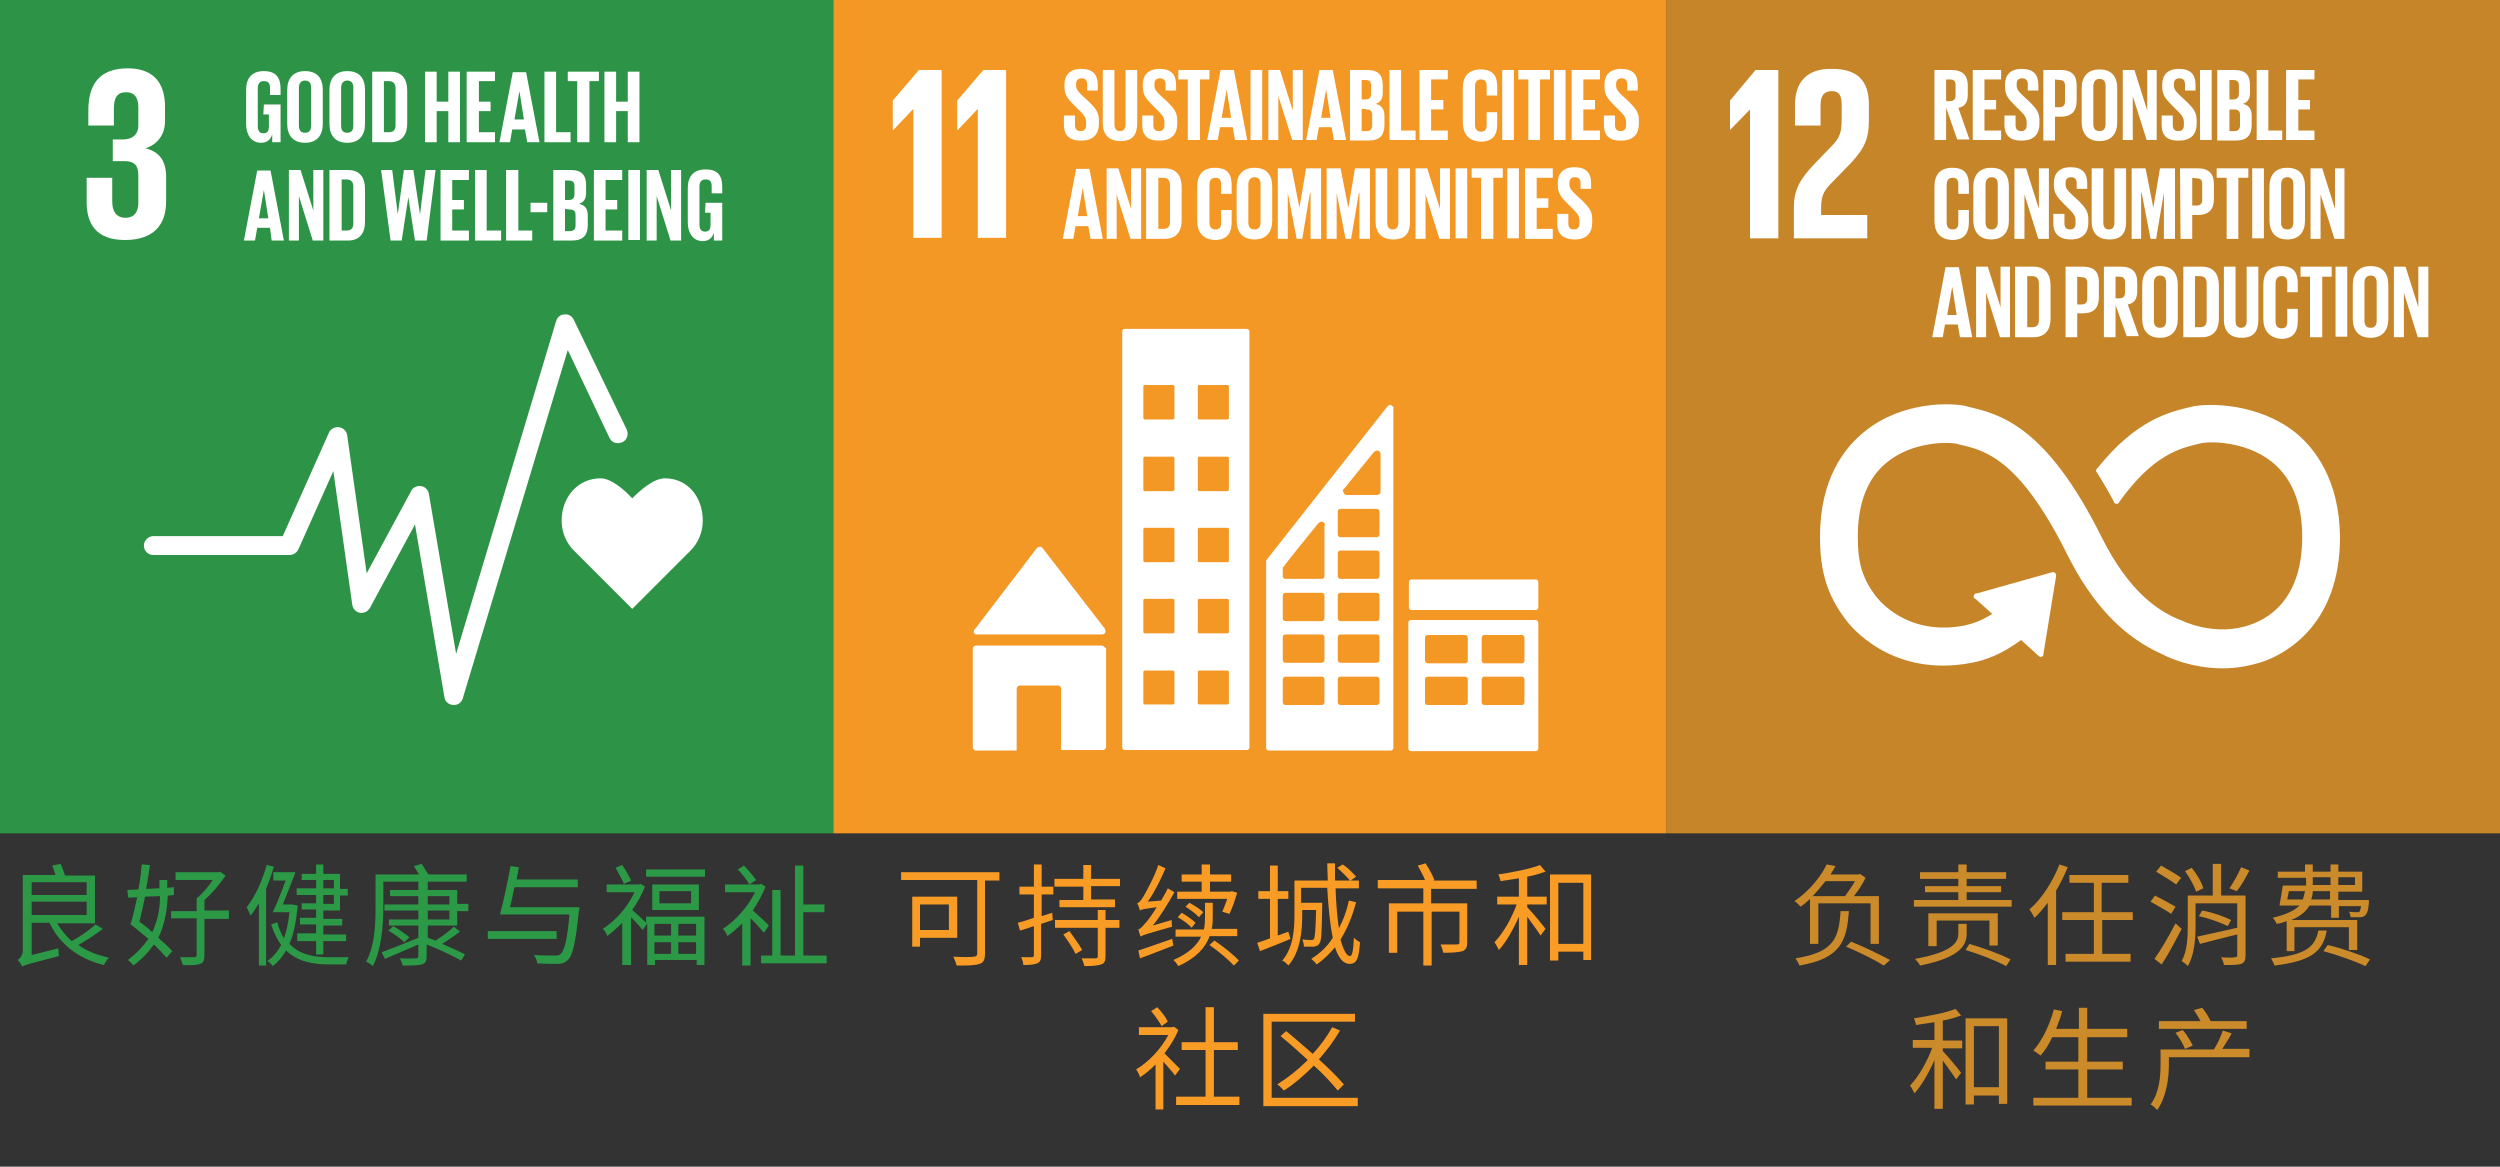 <?xml version="1.0" encoding="utf-8"?>
<!-- Generator: Adobe Illustrator 25.2.3, SVG Export Plug-In . SVG Version: 6.00 Build 0)  -->
<svg version="1.1" id="Layer_1" xmlns="http://www.w3.org/2000/svg" xmlns:xlink="http://www.w3.org/1999/xlink" x="0px" y="0px"
	 viewBox="0 0 450 210" style="enable-background:new 0 0 450 210;" xml:space="preserve">
<rect x="0" y="0" width="450" height="210" fill="#333333" stroke="none"/>
<style type="text/css">
	.st0{fill:#2D9447;}
	.st1{fill:#FFFFFF;}
	.st2{fill:#F39725;}
	.st3{fill:#C7852A;}
	.st4{fill:#F89C25;}
	.st5{fill:#CC8B2A;}
	.st6{fill:#2C9947;}
</style>
<g>
	<rect y="0" class="st0" width="150" height="150"/>
	<path class="st1" d="M126.5,93.7c0-4.2-2.7-7.6-6.8-7.6c-2.1,0-4.5,2.2-5.9,3.6c-1.3-1.4-3.7-3.6-5.7-3.6c-4.1,0-7,3.4-7,7.6
		c0,2.1,0.8,4,2.2,5.4l10.5,10.5l10.5-10.5l0,0C125.6,97.8,126.5,95.9,126.5,93.7"/>
	<path class="st1" d="M81.7,126.9L81.7,126.9c-0.9,0-1.6-0.6-1.7-1.4l-5.3-31.1l-8.1,15c-0.4,0.7-1.1,1-1.8,0.9
		c-0.7-0.1-1.3-0.7-1.4-1.5l-3.4-24l-6.3,14.1c-0.3,0.6-0.9,1-1.6,1H27.6c-1,0-1.7-0.8-1.7-1.7s0.8-1.7,1.7-1.7h23.3l8.3-18.6
		c0.3-0.7,1.1-1.1,1.8-1c0.8,0.1,1.4,0.7,1.5,1.5l3.5,24.8l8-14.8c0.3-0.7,1.1-1,1.8-0.9c0.7,0.1,1.3,0.7,1.4,1.4l4.9,28.8l18-59.9
		c0.2-0.7,0.8-1.2,1.5-1.2c0.7-0.1,1.4,0.3,1.7,1l9.5,19.7c0.4,0.9,0.1,1.9-0.8,2.3s-1.9,0.1-2.3-0.8L102.2,63l-18.9,62.7
		C83.1,126.4,82.5,126.9,81.7,126.9"/>
	<path class="st1" d="M22.5,43.2c5.1,0,7.4-2.7,7.4-6.9v-4.5c0-2.8-1.2-4.5-3.7-5.1c2.1-0.7,3.5-2.4,3.5-4.9v-2.6
		c0-4.3-2.1-6.9-6.7-6.9c-5.3,0-7.1,3.1-7.1,7.6v2.7h4.6v-3.1c0-1.9,0.6-2.9,2.2-2.9s2.2,1.1,2.2,2.7v3.3c0,1.6-1.1,2.5-2.7,2.5
		h-1.9V29h2.1c1.8,0,2.5,0.8,2.5,2.5v5c0,1.6-0.7,2.7-2.3,2.7c-1.7,0-2.4-1.2-2.4-2.9V32h-4.6v4C15.5,40.3,17.3,43.2,22.5,43.2"/>
	<path class="st1" d="M47.5,18.8h3v6.8H49v-1.4c-0.3,0.9-0.9,1.5-2,1.5c-1.8,0-2.7-1.5-2.7-3.4v-6.1c0-2,0.9-3.4,3.2-3.4
		s3,1.3,3,3.2v1.1h-1.9v-1.3c0-0.8-0.3-1.2-1.1-1.2s-1.1,0.5-1.1,1.3v6.8c0,0.8,0.3,1.3,1,1.3s1-0.4,1-1.2v-2.2h-1L47.5,18.8
		L47.5,18.8z"/>
	<path class="st1" d="M51.7,22.3v-6.1c0-2,1-3.4,3.2-3.4c2.3,0,3.2,1.4,3.2,3.4v6.1c0,2-1,3.4-3.2,3.4
		C52.7,25.7,51.7,24.3,51.7,22.3 M56,22.6v-6.8c0-0.8-0.3-1.3-1.1-1.3c-0.7,0-1.1,0.5-1.1,1.3v6.8c0,0.8,0.3,1.3,1.1,1.3
		S56,23.4,56,22.6"/>
	<path class="st1" d="M59.3,22.3v-6.1c0-2,1-3.4,3.2-3.4c2.3,0,3.2,1.4,3.2,3.4v6.1c0,2-1,3.4-3.2,3.4
		C60.3,25.7,59.3,24.3,59.3,22.3 M63.6,22.6v-6.8c0-0.8-0.3-1.3-1.1-1.3c-0.7,0-1.1,0.5-1.1,1.3v6.8c0,0.8,0.3,1.3,1.1,1.3
		S63.6,23.4,63.6,22.6"/>
	<path class="st1" d="M73.3,16.3v5.9c0,1.9-0.8,3.4-3.1,3.4H67V12.9h3.3C72.5,12.9,73.3,14.4,73.3,16.3 M70,23.8
		c0.9,0,1.2-0.5,1.2-1.3v-6.6c0-0.7-0.3-1.3-1.2-1.3h-0.9v9.2H70L70,23.8z"/>
	<polygon class="st1" points="80.7,20 78.6,20 78.6,25.6 76.5,25.6 76.5,12.9 78.6,12.9 78.6,18.3 80.7,18.3 80.7,12.9 82.8,12.9 
		82.8,25.6 80.7,25.6 	"/>
	<polygon class="st1" points="84,12.9 89.1,12.9 89.1,14.6 86.2,14.6 86.2,18.3 88.3,18.3 88.3,20 86.2,20 86.2,23.8 89.1,23.8 
		89.1,25.6 84,25.6 	"/>
	<path class="st1" d="M89.9,25.6L92.3,13h2.4l2.4,12.6h-2.2l-0.4-2.3h-2.3l-0.4,2.3H89.9L89.9,25.6z M92.6,21.5h1.7l-0.8-5.1l0,0
		L92.6,21.5z"/>
	<polygon class="st1" points="98,12.9 100.1,12.9 100.1,23.8 102.7,23.8 102.7,25.6 98,25.6 	"/>
	<polygon class="st1" points="102.2,12.9 107.8,12.9 107.8,14.6 106.1,14.6 106.1,25.6 103.9,25.6 103.9,14.6 102.2,14.6 	"/>
	<polygon class="st1" points="113,20 110.9,20 110.9,25.6 108.8,25.6 108.8,12.9 110.9,12.9 110.9,18.3 113,18.3 113,12.9 
		115.1,12.9 115.1,25.6 113,25.6 	"/>
	<path class="st1" d="M43.9,43.3l2.4-12.6h2.4l2.4,12.6h-2.2L48.6,41h-2.3l-0.4,2.3H43.9L43.9,43.3z M46.6,39.3h1.7l-0.8-5.1l0,0
		L46.6,39.3z"/>
	<polygon class="st1" points="53.8,35.3 53.8,43.3 52,43.3 52,30.6 54.1,30.6 56.4,37.9 56.4,30.6 58.2,30.6 58.2,43.3 56.3,43.3 	
		"/>
	<path class="st1" d="M65.7,34v5.9c0,1.9-0.8,3.4-3.1,3.4h-3.3V30.6h3.3C64.9,30.6,65.7,32.1,65.7,34 M62.4,41.5
		c0.9,0,1.2-0.5,1.2-1.3v-6.6c0-0.7-0.3-1.3-1.2-1.3h-0.9v9.2L62.4,41.5L62.4,41.5z"/>
	<polygon class="st1" points="73.5,35.5 72.3,43.3 70.3,43.3 68.6,30.6 70.6,30.6 71.6,38.6 71.6,38.6 72.7,30.6 74.4,30.6 
		75.6,38.6 75.6,38.6 76.6,30.6 78.4,30.6 76.8,43.3 74.7,43.3 	"/>
	<polygon class="st1" points="79.3,30.6 84.4,30.6 84.4,32.4 81.4,32.4 81.4,36 83.5,36 83.5,37.7 81.4,37.7 81.4,41.5 84.4,41.5 
		84.4,43.3 79.3,43.3 	"/>
	<polygon class="st1" points="85.5,30.6 87.6,30.6 87.6,41.5 90.2,41.5 90.2,43.3 85.5,43.3 	"/>
	<polygon class="st1" points="91.1,30.6 93.3,30.6 93.3,41.5 95.8,41.5 95.8,43.3 91.1,43.3 	"/>
	<rect x="95.5" y="36.5" class="st1" width="3" height="1.7"/>
	<path class="st1" d="M99.6,30.6h3.1c2.1,0,2.8,1,2.8,2.8v1.3c0,1.1-0.4,1.7-1.3,2c1.1,0.2,1.6,0.9,1.6,2.1v1.7
		c0,1.8-0.8,2.8-2.9,2.8h-3.3C99.6,43.3,99.6,30.6,99.6,30.6z M101.7,36h0.7c0.7,0,1-0.4,1-1v-1.5c0-0.7-0.3-1-1-1h-0.7V36z
		 M101.7,37.6v4h0.9c0.7,0,1-0.4,1-1v-1.9c0-0.7-0.3-1-1.1-1L101.7,37.6L101.7,37.6z"/>
	<polygon class="st1" points="106.9,30.6 112,30.6 112,32.4 109,32.4 109,36 111.1,36 111.1,37.7 109,37.7 109,41.5 112,41.5 
		112,43.3 106.9,43.3 	"/>
	<rect x="113.1" y="30.6" class="st1" width="2.1" height="12.6"/>
	<polygon class="st1" points="118.2,35.3 118.2,43.3 116.4,43.3 116.4,30.6 118.5,30.6 120.8,37.9 120.8,30.6 122.6,30.6 
		122.6,43.3 120.7,43.3 	"/>
	<path class="st1" d="M127,36.5h3v6.8h-1.5v-1.4c-0.3,0.9-0.9,1.5-2,1.5c-1.8,0-2.7-1.5-2.7-3.4v-6.1c0-2,0.9-3.4,3.2-3.4
		c2.4,0,3,1.3,3,3.2v1.1h-1.9v-1.3c0-0.8-0.3-1.2-1.1-1.2c-0.8,0-1.1,0.5-1.1,1.3v6.8c0,0.8,0.3,1.3,1,1.3s1-0.4,1-1.2v-2.2h-1
		L127,36.5L127,36.5z"/>
</g>
<g>
	<rect x="150" y="0" class="st2" width="150" height="150"/>
	<path class="st1" d="M175.8,114.2h22.6c0.3,0,0.6-0.2,0.6-0.6c0-0.1-0.1-0.3-0.1-0.4l0,0l-11.2-14.5l-0.1-0.1
		c-0.1-0.1-0.2-0.2-0.4-0.2c-0.1,0-0.3,0.1-0.4,0.1l-0.1,0.1l-0.1,0.1l-11,14.4l-0.2,0.2c-0.1,0.1-0.1,0.2-0.1,0.3
		C175.2,114,175.5,114.2,175.8,114.2"/>
	<path class="st1" d="M198.3,116.2h-22.6c-0.3,0-0.6,0.2-0.6,0.6v17.7c0,0.3,0.2,0.6,0.6,0.6h7.3V124c0-0.3,0.2-0.6,0.6-0.6h6.8
		c0.3,0,0.6,0.2,0.6,0.6v11h7.5c0.3,0,0.6-0.2,0.6-0.6v-17.7C198.8,116.5,198.6,116.2,198.3,116.2"/>
	<path class="st1" d="M276.4,111.6H254c-0.3,0-0.5,0.2-0.5,0.5v22.6c0,0.3,0.2,0.5,0.5,0.5h22.4c0.3,0,0.5-0.2,0.5-0.5v-22.6
		C276.9,111.9,276.7,111.6,276.4,111.6 M264.2,126.4c0,0.3-0.2,0.5-0.5,0.5H257c-0.3,0-0.5-0.2-0.5-0.5v-4.1c0-0.3,0.2-0.5,0.5-0.5
		h6.7c0.3,0,0.5,0.2,0.5,0.5V126.4z M264.2,118.9c0,0.3-0.2,0.5-0.5,0.5H257c-0.3,0-0.5-0.2-0.5-0.5v-4.1c0-0.3,0.2-0.5,0.5-0.5h6.7
		c0.3,0,0.5,0.2,0.5,0.5V118.9z M274.4,126.4c0,0.3-0.2,0.5-0.5,0.5h-6.7c-0.3,0-0.5-0.2-0.5-0.5v-4.1c0-0.3,0.2-0.5,0.5-0.5h6.7
		c0.3,0,0.5,0.2,0.5,0.5V126.4z M274.4,118.9c0,0.3-0.2,0.5-0.5,0.5h-6.7c-0.3,0-0.5-0.2-0.5-0.5v-4.1c0-0.3,0.2-0.5,0.5-0.5h6.7
		c0.3,0,0.5,0.2,0.5,0.5V118.9z"/>
	<path class="st1" d="M224.4,59.2h-21.9c-0.3,0-0.5,0.2-0.5,0.5v74.8c0,0.3,0.2,0.5,0.5,0.5h21.9c0.3,0,0.5-0.2,0.5-0.5V59.7
		C224.9,59.4,224.7,59.2,224.4,59.2 M211.4,126.5c0,0.2-0.1,0.3-0.3,0.3h-5c-0.2,0-0.3-0.1-0.3-0.3V121c0-0.2,0.1-0.3,0.3-0.3h5
		c0.2,0,0.3,0.1,0.3,0.3V126.5z M211.4,113.7c0,0.2-0.1,0.3-0.3,0.3h-5c-0.2,0-0.3-0.1-0.3-0.3v-5.6c0-0.2,0.1-0.3,0.3-0.3h5
		c0.2,0,0.3,0.1,0.3,0.3V113.7z M211.4,100.9c0,0.2-0.1,0.3-0.3,0.3h-5c-0.2,0-0.3-0.1-0.3-0.3v-5.6c0-0.2,0.1-0.3,0.3-0.3h5
		c0.2,0,0.3,0.1,0.3,0.3V100.9z M211.4,88.1c0,0.2-0.1,0.3-0.3,0.3h-5c-0.2,0-0.3-0.1-0.3-0.3v-5.6c0-0.2,0.1-0.3,0.3-0.3h5
		c0.2,0,0.3,0.1,0.3,0.3V88.1z M211.4,75.2c0,0.2-0.1,0.3-0.3,0.3h-5c-0.2,0-0.3-0.1-0.3-0.3v-5.6c0-0.2,0.1-0.3,0.3-0.3h5
		c0.2,0,0.3,0.1,0.3,0.3V75.2z M221.2,126.5c0,0.2-0.1,0.3-0.3,0.3h-5c-0.2,0-0.3-0.1-0.3-0.3V121c0-0.2,0.1-0.3,0.3-0.3h5
		c0.2,0,0.3,0.1,0.3,0.3V126.5z M221.2,113.7c0,0.2-0.1,0.3-0.3,0.3h-5c-0.2,0-0.3-0.1-0.3-0.3v-5.6c0-0.2,0.1-0.3,0.3-0.3h5
		c0.2,0,0.3,0.1,0.3,0.3V113.7z M221.2,100.9c0,0.2-0.1,0.3-0.3,0.3h-5c-0.2,0-0.3-0.1-0.3-0.3v-5.6c0-0.2,0.1-0.3,0.3-0.3h5
		c0.2,0,0.3,0.1,0.3,0.3V100.9z M221.2,88.1c0,0.2-0.1,0.3-0.3,0.3h-5c-0.2,0-0.3-0.1-0.3-0.3v-5.6c0-0.2,0.1-0.3,0.3-0.3h5
		c0.2,0,0.3,0.1,0.3,0.3V88.1z M221.2,75.2c0,0.2-0.1,0.3-0.3,0.3h-5c-0.2,0-0.3-0.1-0.3-0.3v-5.6c0-0.2,0.1-0.3,0.3-0.3h5
		c0.2,0,0.3,0.1,0.3,0.3V75.2z"/>
	<path class="st1" d="M276.9,109.3c0,0.3-0.2,0.5-0.4,0.5H254c-0.2,0-0.4-0.2-0.4-0.5v-4.5c0-0.2,0.2-0.5,0.4-0.5h22.5
		c0.2,0,0.4,0.2,0.4,0.5V109.3z"/>
	<path class="st1" d="M250.8,73.3c-0.1-0.2-0.3-0.4-0.6-0.4c-0.1,0-0.2,0-0.3,0.1l0,0l-0.2,0.2l-21.5,27.3l-0.1,0.1
		c-0.1,0.1-0.2,0.3-0.2,0.4v33.6c0,0.3,0.2,0.5,0.5,0.5h21.9c0.3,0,0.5-0.2,0.5-0.5V73.5C250.9,73.4,250.9,73.4,250.8,73.3
		 M241.8,88.1l0.2-0.2c1.5-1.9,4-4.9,5.2-6.4l0.2-0.2c0.1-0.1,0.3-0.2,0.5-0.2c0.3,0,0.5,0.2,0.6,0.5v6.9c0,0.3-0.3,0.6-0.6,0.6
		h-5.5c-0.3,0-0.6-0.3-0.6-0.6C241.7,88.4,241.7,88.2,241.8,88.1 M238.4,126.4c0,0.3-0.2,0.5-0.5,0.5h-6.5c-0.3,0-0.5-0.2-0.5-0.5
		v-4.1c0-0.3,0.2-0.5,0.5-0.5h6.5c0.3,0,0.5,0.2,0.5,0.5V126.4z M238.4,118.8c0,0.3-0.2,0.5-0.5,0.5h-6.5c-0.3,0-0.5-0.2-0.5-0.5
		v-4.1c0-0.3,0.2-0.5,0.5-0.5h6.5c0.3,0,0.5,0.2,0.5,0.5V118.8z M238.4,111.3c0,0.3-0.2,0.5-0.5,0.5h-6.5c-0.3,0-0.5-0.2-0.5-0.5
		v-4.1c0-0.3,0.2-0.5,0.5-0.5h6.5c0.3,0,0.5,0.2,0.5,0.5V111.3z M238.4,94.7v9c0,0.3-0.2,0.5-0.5,0.5h-6.5c-0.3,0-0.5-0.2-0.5-0.5
		v-1.1c0-0.1,0-0.1,0-0.2c0,0,0,0,0-0.1c0,0,0,0,0-0.1c0,0,0-0.1,0.1-0.1c0.8-1.2,4.6-5.8,6.2-7.8l0.2-0.2c0.1-0.1,0.3-0.2,0.5-0.2
		c0.3,0,0.5,0.2,0.6,0.5L238.4,94.7L238.4,94.7z M248.3,126.4c0,0.3-0.2,0.5-0.5,0.5h-6.5c-0.3,0-0.5-0.2-0.5-0.5v-4.1
		c0-0.3,0.2-0.5,0.5-0.5h6.5c0.3,0,0.5,0.2,0.5,0.5V126.4z M248.3,118.8c0,0.3-0.2,0.5-0.5,0.5h-6.5c-0.3,0-0.5-0.2-0.5-0.5v-4.1
		c0-0.3,0.2-0.5,0.5-0.5h6.5c0.3,0,0.5,0.2,0.5,0.5V118.8z M248.3,111.3c0,0.3-0.2,0.5-0.5,0.5h-6.5c-0.3,0-0.5-0.2-0.5-0.5v-4.1
		c0-0.3,0.2-0.5,0.5-0.5h6.5c0.3,0,0.5,0.2,0.5,0.5V111.3z M248.3,103.7c0,0.3-0.2,0.5-0.5,0.5h-6.5c-0.3,0-0.5-0.2-0.5-0.5v-4.1
		c0-0.3,0.2-0.5,0.5-0.5h6.5c0.3,0,0.5,0.2,0.5,0.5V103.7z M248.3,96.2c0,0.3-0.2,0.5-0.5,0.5h-6.5c-0.3,0-0.5-0.2-0.5-0.5v-4.1
		c0-0.3,0.2-0.5,0.5-0.5h6.5c0.3,0,0.5,0.2,0.5,0.5V96.2z"/>
	<polygon class="st1" points="160.7,18.1 160.7,23.4 160.8,23.4 164.3,19.7 164.4,19.7 164.4,42.8 169.5,42.8 169.5,12.6 
		165.4,12.6 	"/>
	<polygon class="st1" points="172.3,18.1 172.3,23.4 172.4,23.4 175.9,19.7 176,19.7 176,42.8 181.1,42.8 181.1,12.6 177,12.6 	"/>
	<path class="st1" d="M191.5,22.5v-1.7h2v1.7c0,0.7,0.3,1.1,1,1.1s1-0.4,1-1.1V22c0-0.7-0.3-1.2-0.9-1.8l-1.2-1.2
		c-1.2-1.2-1.8-1.9-1.8-3.4v-0.4c0-1.6,0.9-2.8,3-2.8s3,1,3,2.9v1h-1.9v-1.1c0-0.7-0.3-1.1-1-1.1c-0.6,0-1,0.3-1,1v0.3
		c0,0.7,0.4,1.1,1,1.7l1.4,1.3c1.2,1.2,1.7,1.9,1.7,3.3v0.6c0,1.7-0.9,3-3.1,3C192.4,25.4,191.5,24.2,191.5,22.5"/>
	<path class="st1" d="M204.7,12.6v9.6c0,2-0.8,3.2-3,3.2s-3.2-1.3-3.2-3.2v-9.6h2.1v9.8c0,0.7,0.3,1.2,1,1.2s1-0.5,1-1.2v-9.8
		L204.7,12.6L204.7,12.6z"/>
	<path class="st1" d="M205.6,22.5v-1.7h2v1.7c0,0.7,0.3,1.1,1,1.1s1-0.4,1-1.1V22c0-0.7-0.3-1.2-0.9-1.8l-1.2-1.2
		c-1.2-1.2-1.8-1.9-1.8-3.4v-0.4c0-1.6,0.9-2.8,3-2.8s3,1,3,2.9v1h-1.9v-1.1c0-0.7-0.3-1.1-1-1.1c-0.6,0-1,0.3-1,1v0.3
		c0,0.7,0.4,1.1,1,1.7l1.4,1.3c1.2,1.2,1.7,1.9,1.7,3.3v0.6c0,1.7-0.9,3-3.1,3C206.4,25.4,205.6,24.2,205.6,22.5"/>
	<polygon class="st1" points="212.1,12.6 217.7,12.6 217.7,14.3 216,14.3 216,25.2 213.8,25.2 213.8,14.3 212.1,14.3 	"/>
	<path class="st1" d="M217.3,25.2l2.4-12.6h2.4l2.4,12.6h-2.2l-0.4-2.3h-2.3l-0.4,2.3H217.3z M219.9,21.2h1.7l-0.8-5.1l0,0
		L219.9,21.2z"/>
	<rect x="225.1" y="12.6" class="st1" width="2.1" height="12.6"/>
	<polygon class="st1" points="230.1,17.3 230.1,25.2 228.3,25.2 228.3,12.6 230.4,12.6 232.7,19.9 232.7,12.6 234.5,12.6 
		234.5,25.2 232.6,25.2 	"/>
	<path class="st1" d="M235.1,25.2l2.4-12.6h2.4l2.4,12.6h-2.2l-0.4-2.3h-2.3l-0.4,2.3H235.1z M237.8,21.2h1.7l-0.8-5.1l0,0
		L237.8,21.2z"/>
	<path class="st1" d="M243,12.6h3.1c2.1,0,2.8,1,2.8,2.8v1.3c0,1.1-0.4,1.7-1.3,2c1.1,0.2,1.6,1,1.6,2.1v1.7c0,1.8-0.8,2.8-2.9,2.8
		H243V12.6z M245.1,17.9h0.7c0.7,0,1-0.4,1-1v-1.5c0-0.7-0.3-1-1-1h-0.7V17.9L245.1,17.9z M245.1,19.6v4h0.9c0.7,0,1-0.4,1-1v-1.9
		c0-0.7-0.3-1-1.1-1C246,19.6,245.1,19.6,245.1,19.6z"/>
	<polygon class="st1" points="250.1,12.6 252.2,12.6 252.2,23.5 254.8,23.5 254.8,25.2 250.1,25.2 	"/>
	<polygon class="st1" points="255.5,12.6 260.6,12.6 260.6,14.3 257.6,14.3 257.6,18 259.8,18 259.8,19.7 257.6,19.7 257.6,23.5 
		260.6,23.5 260.6,25.2 255.5,25.2 	"/>
	<path class="st1" d="M263.3,22v-6.1c0-2,0.9-3.4,3.2-3.4c2.4,0,3,1.3,3,3.2v1.5h-1.9v-1.7c0-0.8-0.3-1.2-1-1.2
		c-0.8,0-1.1,0.5-1.1,1.3v6.8c0,0.8,0.3,1.3,1.1,1.3c0.8,0,1-0.5,1-1.2v-2.3h1.9v2.2c0,1.8-0.7,3.1-3,3.1
		C264.2,25.4,263.3,23.9,263.3,22"/>
	<rect x="270.4" y="12.6" class="st1" width="2.1" height="12.6"/>
	<polygon class="st1" points="273.3,12.6 279,12.6 279,14.3 277.2,14.3 277.2,25.2 275.1,25.2 275.1,14.3 273.3,14.3 	"/>
	<rect x="279.7" y="12.6" class="st1" width="2.1" height="12.6"/>
	<polygon class="st1" points="282.9,12.6 288,12.6 288,14.3 285,14.3 285,18 287.1,18 287.1,19.7 285,19.7 285,23.5 288,23.5 
		288,25.2 282.9,25.2 	"/>
	<path class="st1" d="M288.7,22.5v-1.7h2v1.7c0,0.7,0.3,1.1,1,1.1s1-0.4,1-1.1V22c0-0.7-0.3-1.2-0.9-1.8l-1.2-1.2
		c-1.2-1.2-1.8-1.9-1.8-3.4v-0.4c0-1.6,0.9-2.8,3-2.8s3,1,3,2.9v1h-1.9v-1.1c0-0.7-0.3-1.1-1-1.1c-0.6,0-1,0.3-1,1v0.3
		c0,0.7,0.4,1.1,1,1.7l1.4,1.3c1.2,1.2,1.7,1.9,1.7,3.3v0.6c0,1.7-0.9,3-3.1,3C289.5,25.4,288.7,24.2,288.7,22.5"/>
	<path class="st1" d="M191.3,43l2.4-12.6h2.4l2.4,12.6h-2.2l-0.4-2.3h-2.3l-0.4,2.3H191.3z M194,38.9h1.7l-0.8-5.1l0,0L194,38.9z"/>
	<polygon class="st1" points="201,35 201,43 199.2,43 199.2,30.3 201.3,30.3 203.6,37.6 203.6,30.3 205.4,30.3 205.4,43 203.5,43 	
		"/>
	<path class="st1" d="M212.7,33.7v5.9c0,1.9-0.8,3.4-3.1,3.4h-3.3V30.3h3.3C211.9,30.3,212.7,31.8,212.7,33.7 M209.4,41.2
		c0.9,0,1.2-0.5,1.2-1.3v-6.6c0-0.7-0.3-1.3-1.2-1.3h-0.9v9.2L209.4,41.2L209.4,41.2z"/>
	<path class="st1" d="M215.5,39.7v-6.1c0-2,0.9-3.4,3.2-3.4c2.4,0,3,1.3,3,3.2v1.5h-1.9v-1.7c0-0.8-0.3-1.2-1-1.2
		c-0.8,0-1.1,0.5-1.1,1.3V40c0,0.8,0.3,1.3,1.1,1.3s1-0.5,1-1.2v-2.3h1.9V40c0,1.8-0.7,3.2-3,3.2C216.4,43.1,215.5,41.7,215.5,39.7"
		/>
	<path class="st1" d="M222.6,39.7v-6.1c0-2,1-3.4,3.2-3.4c2.3,0,3.2,1.4,3.2,3.4v6.1c0,2-1,3.4-3.2,3.4
		C223.6,43.1,222.6,41.7,222.6,39.7 M226.9,40v-6.8c0-0.8-0.3-1.3-1.1-1.3c-0.7,0-1.1,0.5-1.1,1.3V40c0,0.8,0.3,1.3,1.1,1.3
		C226.6,41.3,226.9,40.8,226.9,40"/>
	<polygon class="st1" points="235.9,34.7 235.8,34.7 234.4,43 233.4,43 231.8,34.7 231.8,34.7 231.8,43 230,43 230,30.3 232.5,30.3 
		233.9,37.4 233.9,37.4 235.1,30.3 237.8,30.3 237.8,43 235.9,43 	"/>
	<polygon class="st1" points="244.7,34.7 244.6,34.7 243.2,43 242.2,43 240.6,34.7 240.6,34.7 240.6,43 238.8,43 238.8,30.3 
		241.3,30.3 242.7,37.4 242.7,37.4 243.9,30.3 246.6,30.3 246.6,43 244.7,43 	"/>
	<path class="st1" d="M253.8,30.3v9.6c0,2-0.8,3.2-3,3.2s-3.2-1.3-3.2-3.2v-9.6h2.1v9.8c0,0.7,0.3,1.2,1,1.2s1-0.5,1-1.2v-9.8
		L253.8,30.3L253.8,30.3z"/>
	<polygon class="st1" points="256.6,35 256.6,43 254.8,43 254.8,30.3 256.9,30.3 259.2,37.6 259.2,30.3 261,30.3 261,43 259.1,43 	
		"/>
	<rect x="262" y="30.3" class="st1" width="2.1" height="12.6"/>
	<polygon class="st1" points="264.9,30.3 270.5,30.3 270.5,32 268.8,32 268.8,43 266.6,43 266.6,32 264.9,32 	"/>
	<rect x="271.3" y="30.3" class="st1" width="2.1" height="12.6"/>
	<polygon class="st1" points="274.5,30.3 279.5,30.3 279.5,32 276.6,32 276.6,35.7 278.7,35.7 278.7,37.4 276.6,37.4 276.6,41.2 
		279.5,41.2 279.5,43 274.5,43 	"/>
	<path class="st1" d="M280.3,40.2v-1.7h2v1.7c0,0.7,0.3,1.1,1,1.1s1-0.4,1-1.1v-0.5c0-0.7-0.3-1.2-0.9-1.8l-1.2-1.2
		c-1.2-1.2-1.8-1.9-1.8-3.4v-0.4c0-1.6,0.9-2.8,3-2.8s3,1,3,2.9v1h-1.9v-1c0-0.7-0.3-1.1-1-1.1c-0.6,0-1,0.3-1,1v0.3
		c0,0.7,0.4,1.1,1,1.7l1.4,1.3c1.2,1.2,1.7,1.9,1.7,3.3v0.6c0,1.7-0.9,3-3.1,3C281.1,43.1,280.3,41.9,280.3,40.2"/>
</g>
<g>
	<rect x="300" y="0" class="st3" width="150" height="150"/>
	<path class="st1" d="M413.1,77.8c-6.6-5.2-15.4-5.3-18.6-4.6l-0.4,0.1c-3.7,0.9-9.6,2.3-16.5,10.9l-0.1,0.1l-0.1,0.1
		c-0.1,0.1-0.1,0.2-0.1,0.3c0,0.1,0,0.2,0.1,0.3l0.2,0.3c0.9,1.4,2,3.3,2.9,5c0,0,0,0,0,0.1c0.1,0.2,0.3,0.3,0.5,0.3
		s0.3-0.1,0.4-0.2c0-0.1,0.1-0.1,0.1-0.2c6.1-8.5,10.9-9.6,14.2-10.4l0.4-0.1c1.7-0.4,8.1-0.4,12.8,3.3c3.6,2.9,5.5,7.4,5.5,13.5
		c0,10.3-5,14.3-9.2,15.8c-6.5,2.4-12.7-0.8-12.7-0.8l-0.3-0.1c-3.6-1.5-8.9-4.8-13.9-14.8c-10.1-20.3-18.5-22.2-24.1-23.5l-0.3-0.1
		c-2.5-0.6-11.4-1-18.3,4.6c-3.6,2.9-8,8.5-8,18.9c0,6.3,1.3,10.5,4.6,14.9c0.7,1,8.2,10.6,22.7,7.8c2.3-0.4,5.4-1.5,8.9-4.1
		l3.2,2.9c0.2,0.2,0.5,0.2,0.7,0c0.1-0.1,0.1-0.2,0.1-0.3l0,0l2.3-14.1v-0.2c0-0.1-0.1-0.3-0.2-0.4s-0.2-0.1-0.3-0.1h-0.1h-0.1
		l-13.5,3.8h-0.2c-0.1,0-0.2,0.1-0.3,0.2c-0.2,0.2-0.2,0.5,0,0.7l0.2,0.1l3,2.7c-2,1.3-3.7,1.8-5,2.1c-10.5,2-15.6-4.9-15.8-5.1
		l-0.1-0.1c-2.4-3.2-3.3-5.9-3.3-10.8c0-6.1,1.8-10.7,5.4-13.5c4.5-3.6,10.8-3.6,12.5-3.2l0.3,0.1c4.6,1,10.9,2.5,19.5,19.8
		c4.5,9,10.1,14.9,17.2,18c0.9,0.5,5.2,2.5,10.8,2.5c2.3,0,4.9-0.4,7.5-1.3c4.1-1.5,13.6-6.8,13.6-22.3
		C421.1,86.4,416.7,80.7,413.1,77.8"/>
	<polygon class="st1" points="315,19.7 315,19.7 315,42.9 320.1,42.9 320.1,12.6 316,12.6 311.4,18.1 311.4,23.4 311.4,23.4 	"/>
	<path class="st1" d="M323.1,18.9v3.7h4.6v-3.8c0-1.8,0.9-2.4,2-2.4c1,0,1.8,0.4,1.8,2.3v2.5c0,2.5-0.2,3.5-1.9,5.2l-2.9,3
		c-2.8,2.9-3.8,4.9-3.8,7.9v5.6h13.2v-4.2h-8.3v-1.4c0-2.4,0.8-3.3,2.1-4.6l3.3-3.4c2.6-2.8,3.2-4.6,3.2-7.6v-2.9
		c0-4.3-2.1-6.4-6.6-6.4C325.4,12.3,323.1,14.6,323.1,18.9"/>
	<path class="st1" d="M350.3,19.4v5.8h-2.1V12.6h3.1c2.1,0,2.9,1.1,2.9,2.8V17c0,1.4-0.5,2.2-1.7,2.4l2,5.7h-2.2L350.3,19.4
		L350.3,19.4z M350.3,14.3v3.9h0.7c0.7,0,1-0.4,1-1v-1.9c0-0.7-0.3-1-1-1L350.3,14.3L350.3,14.3z"/>
	<polygon class="st1" points="355.1,12.6 360.2,12.6 360.2,14.3 357.2,14.3 357.2,18 359.3,18 359.3,19.7 357.2,19.7 357.2,23.5 
		360.2,23.5 360.2,25.2 355.1,25.2 	"/>
	<path class="st1" d="M360.8,22.5v-1.7h2v1.7c0,0.7,0.3,1.1,1,1.1s1-0.4,1-1.1V22c0-0.7-0.3-1.2-0.9-1.8l-1.2-1.2
		c-1.2-1.2-1.8-1.9-1.8-3.4v-0.4c0-1.6,0.9-2.8,3-2.8s3,1,3,2.9v1H365v-1.1c0-0.7-0.3-1.1-1-1.1c-0.6,0-1,0.3-1,1v0.3
		c0,0.7,0.4,1.1,1,1.7l1.4,1.3c1.2,1.2,1.7,1.9,1.7,3.3v0.6c0,1.7-0.9,3-3.1,3C361.7,25.4,360.8,24.2,360.8,22.5"/>
	<path class="st1" d="M367.8,12.6h3.1c2.2,0,2.9,1.1,2.9,2.8v2.7c0,1.8-0.8,2.9-2.9,2.9h-1v4.3h-2.1V12.6z M369.9,14.3v5h0.8
		c0.7,0,1-0.4,1-1v-2.9c0-0.7-0.3-1-1-1L369.9,14.3L369.9,14.3z"/>
	<path class="st1" d="M374.7,22v-6.1c0-2,1-3.4,3.2-3.4c2.3,0,3.2,1.4,3.2,3.4V22c0,2-1,3.4-3.2,3.4S374.7,23.9,374.7,22 M379,22.3
		v-6.8c0-0.8-0.3-1.3-1.1-1.3c-0.7,0-1.1,0.5-1.1,1.3v6.8c0,0.8,0.3,1.3,1.1,1.3C378.7,23.6,379,23.1,379,22.3"/>
	<polygon class="st1" points="383.9,17.3 383.9,25.2 382.1,25.2 382.1,12.6 384.2,12.6 386.5,19.9 386.5,12.6 388.2,12.6 
		388.2,25.2 386.4,25.2 	"/>
	<path class="st1" d="M389.1,22.5v-1.7h2v1.7c0,0.7,0.3,1.1,1,1.1s1-0.4,1-1.1V22c0-0.7-0.3-1.2-0.9-1.8L391,19
		c-1.2-1.2-1.8-1.9-1.8-3.4v-0.4c0-1.6,0.9-2.8,3-2.8s3,1,3,2.9v1h-1.9v-1.1c0-0.7-0.3-1.1-1-1.1c-0.6,0-1,0.3-1,1v0.3
		c0,0.7,0.4,1.1,1,1.7l1.4,1.3c1.2,1.2,1.7,1.9,1.7,3.3v0.6c0,1.7-0.9,3-3.1,3C389.9,25.4,389.1,24.2,389.1,22.5"/>
	<rect x="396" y="12.6" class="st1" width="2.1" height="12.6"/>
	<path class="st1" d="M399.1,12.6h3.1c2.1,0,2.8,1,2.8,2.8v1.3c0,1.1-0.4,1.7-1.3,2c1.1,0.2,1.6,1,1.6,2.1v1.7
		c0,1.8-0.8,2.8-2.9,2.8h-3.3L399.1,12.6L399.1,12.6z M401.3,17.9h0.7c0.7,0,1-0.4,1-1v-1.5c0-0.7-0.3-1-1-1h-0.7V17.9L401.3,17.9z
		 M401.3,19.6v4h0.9c0.7,0,1-0.4,1-1v-1.9c0-0.7-0.3-1-1.1-1h-0.8V19.6z"/>
	<polygon class="st1" points="406.2,12.6 408.3,12.6 408.3,23.5 410.8,23.5 410.8,25.2 406.2,25.2 	"/>
	<polygon class="st1" points="411.5,12.6 416.6,12.6 416.6,14.3 413.7,14.3 413.7,18 415.8,18 415.8,19.7 413.7,19.7 413.7,23.5 
		416.6,23.5 416.6,25.2 411.5,25.2 	"/>
	<path class="st1" d="M348.2,39.7v-6.1c0-2,0.9-3.4,3.2-3.4c2.4,0,3,1.3,3,3.2v1.5h-1.9v-1.7c0-0.8-0.3-1.2-1-1.2
		c-0.8,0-1.1,0.5-1.1,1.3V40c0,0.8,0.3,1.3,1.1,1.3c0.8,0,1-0.5,1-1.2v-2.3h1.9V40c0,1.8-0.7,3.2-3,3.2
		C349.1,43.1,348.2,41.7,348.2,39.7"/>
	<path class="st1" d="M355.2,39.7v-6.1c0-2,1-3.4,3.2-3.4c2.3,0,3.2,1.4,3.2,3.4v6.1c0,2-1,3.4-3.2,3.4
		C356.2,43.1,355.2,41.6,355.2,39.7 M359.6,40v-6.8c0-0.8-0.3-1.3-1.1-1.3c-0.7,0-1.1,0.5-1.1,1.3V40c0,0.8,0.3,1.3,1.1,1.3
		C359.2,41.3,359.6,40.8,359.6,40"/>
	<polygon class="st1" points="364.4,35 364.4,43 362.6,43 362.6,30.3 364.7,30.3 367,37.6 367,30.3 368.8,30.3 368.8,43 366.9,43 	
		"/>
	<path class="st1" d="M369.6,40.2v-1.7h2v1.7c0,0.7,0.3,1.1,1,1.1s1-0.4,1-1.1v-0.5c0-0.7-0.3-1.2-0.9-1.8l-1.2-1.2
		c-1.2-1.2-1.8-1.9-1.8-3.4v-0.4c0-1.6,0.9-2.8,3-2.8s3,1,3,2.9v1h-1.9v-1c0-0.7-0.3-1.1-1-1.1c-0.6,0-1,0.3-1,1v0.3
		c0,0.7,0.4,1.1,1,1.7l1.4,1.3c1.2,1.2,1.7,1.9,1.7,3.3v0.6c0,1.7-0.9,3-3.1,3C370.5,43.1,369.6,41.9,369.6,40.2"/>
	<path class="st1" d="M382.7,30.3v9.6c0,2-0.8,3.2-3,3.2s-3.2-1.3-3.2-3.2v-9.6h2.1v9.8c0,0.7,0.3,1.2,1,1.2s1-0.5,1-1.2v-9.8
		C380.8,30.3,382.7,30.3,382.7,30.3z"/>
	<polygon class="st1" points="389.5,34.7 389.5,34.7 388.1,43 387.1,43 385.5,34.7 385.4,34.7 385.4,43 383.7,43 383.7,30.3 
		386.2,30.3 387.6,37.4 387.6,37.4 388.8,30.3 391.5,30.3 391.5,43 389.5,43 	"/>
	<path class="st1" d="M392.4,30.3h3.2c2.1,0,2.9,1.1,2.9,2.8v2.7c0,1.8-0.8,2.9-2.9,2.9h-1V43h-2.1L392.4,30.3L392.4,30.3z
		 M394.6,32v5h0.8c0.7,0,1-0.4,1-1v-2.9c0-0.7-0.3-1-1-1L394.6,32L394.6,32z"/>
	<polygon class="st1" points="399,30.3 404.7,30.3 404.7,32 402.9,32 402.9,43 400.8,43 400.8,32 399,32 	"/>
	<rect x="405.4" y="30.3" class="st1" width="2.1" height="12.6"/>
	<path class="st1" d="M408.5,39.7v-6.1c0-2,1-3.4,3.2-3.4c2.3,0,3.2,1.4,3.2,3.4v6.1c0,2-1,3.4-3.2,3.4
		C409.5,43.1,408.5,41.6,408.5,39.7 M412.8,40v-6.8c0-0.8-0.3-1.3-1.1-1.3c-0.7,0-1.1,0.5-1.1,1.3V40c0,0.8,0.3,1.3,1.1,1.3
		S412.8,40.8,412.8,40"/>
	<polygon class="st1" points="417.7,35 417.7,43 415.9,43 415.9,30.3 418,30.3 420.3,37.6 420.3,30.3 422,30.3 422,43 420.2,43 	"/>
	<path class="st1" d="M347.8,60.7l2.4-12.6h2.4l2.4,12.6h-2.2l-0.4-2.3h-2.3l-0.4,2.3L347.8,60.7L347.8,60.7z M350.5,56.7h1.7
		l-0.8-5.1l0,0L350.5,56.7z"/>
	<polygon class="st1" points="357.5,52.7 357.5,60.7 355.7,60.7 355.7,48 357.8,48 360.1,55.3 360.1,48 361.8,48 361.8,60.7 
		360,60.7 	"/>
	<path class="st1" d="M369.1,51.4v5.9c0,1.9-0.8,3.4-3.1,3.4h-3.3V48h3.3C368.3,48,369.1,49.5,369.1,51.4 M365.8,58.9
		c0.9,0,1.2-0.5,1.2-1.3V51c0-0.7-0.3-1.3-1.2-1.3h-0.9v9.2H365.8z"/>
	<path class="st1" d="M371.8,48h3.1c2.2,0,2.9,1.1,2.9,2.8v2.7c0,1.8-0.8,2.9-2.9,2.9h-1v4.3h-2.1V48z M373.9,49.8v5h0.8
		c0.7,0,1-0.4,1-1v-2.9c0-0.7-0.3-1-1-1L373.9,49.8L373.9,49.8z"/>
	<path class="st1" d="M380.8,54.9v5.8h-2.1V48h3.1c2.1,0,2.9,1.1,2.9,2.8v1.6c0,1.4-0.5,2.2-1.7,2.4l2,5.7h-2.2L380.8,54.9
		L380.8,54.9z M380.8,49.8v3.9h0.7c0.7,0,1-0.4,1-1v-1.9c0-0.7-0.3-1-1-1H380.8L380.8,49.8z"/>
	<path class="st1" d="M385.6,57.4v-6.1c0-2,1-3.4,3.2-3.4c2.3,0,3.2,1.4,3.2,3.4v6.1c0,2-1,3.4-3.2,3.4
		C386.6,60.8,385.6,59.4,385.6,57.4 M389.9,57.7v-6.8c0-0.8-0.3-1.3-1.1-1.3c-0.7,0-1.1,0.5-1.1,1.3v6.8c0,0.8,0.3,1.3,1.1,1.3
		S389.9,58.5,389.9,57.7"/>
	<path class="st1" d="M399.4,51.4v5.9c0,1.9-0.8,3.4-3.1,3.4H393V48h3.3C398.6,48,399.4,49.5,399.4,51.4 M396,58.9
		c0.9,0,1.2-0.5,1.2-1.3V51c0-0.7-0.3-1.3-1.2-1.3h-0.9v9.2H396z"/>
	<path class="st1" d="M406.5,48v9.6c0,2-0.8,3.2-3,3.2s-3.2-1.3-3.2-3.2V48h2.1v9.8c0,0.7,0.3,1.2,1,1.2s1-0.5,1-1.2V48H406.5z"/>
	<path class="st1" d="M407.4,57.4v-6.1c0-2,0.9-3.4,3.2-3.4c2.4,0,3,1.3,3,3.2v1.5h-1.9v-1.7c0-0.8-0.3-1.2-1-1.2s-1.1,0.5-1.1,1.3
		v6.8c0,0.8,0.3,1.3,1.1,1.3s1-0.5,1-1.2v-2.3h1.9v2.2c0,1.8-0.7,3.2-3,3.2C408.4,60.8,407.4,59.4,407.4,57.4"/>
	<polygon class="st1" points="414.1,48 419.7,48 419.7,49.8 418,49.8 418,60.7 415.8,60.7 415.8,49.8 414.1,49.8 	"/>
	<rect x="420.4" y="48" class="st1" width="2.1" height="12.6"/>
	<path class="st1" d="M423.5,57.4v-6.1c0-2,1-3.4,3.2-3.4c2.3,0,3.2,1.4,3.2,3.4v6.1c0,2-1,3.4-3.2,3.4
		C424.5,60.8,423.5,59.4,423.5,57.4 M427.8,57.7v-6.8c0-0.8-0.3-1.3-1.1-1.3c-0.7,0-1.1,0.5-1.1,1.3v6.8c0,0.8,0.3,1.3,1.1,1.3
		S427.8,58.5,427.8,57.7"/>
	<polygon class="st1" points="432.7,52.7 432.7,60.7 430.9,60.7 430.9,48 433,48 435.3,55.3 435.3,48 437.1,48 437.1,60.7 
		435.2,60.7 	"/>
</g>
<g>
	<path class="st4" d="M179.8,158.5h-2.5v13.2c0,1.1-0.3,1.6-1,1.8c-0.8,0.3-2.2,0.3-4.1,0.3c-0.1-0.4-0.4-1.2-0.6-1.6
		c1.6,0.1,3.2,0.1,3.7,0c0.4,0,0.6-0.2,0.6-0.6v-13.2h-13.7V157h17.7V158.5z M165.6,168.8v1.6h-1.4v-9h8.1v7.4H165.6z M165.6,162.8
		v4.6h5.2v-4.6H165.6z"/>
	<path class="st4" d="M189.5,165.6l-2.1,0.7v5.7c0,0.8-0.2,1.2-0.7,1.4c-0.5,0.2-1.2,0.3-2.5,0.3c0-0.4-0.2-1-0.4-1.4
		c0.9,0,1.6,0,1.9,0c0.3,0,0.4-0.1,0.4-0.4v-5.2c-0.9,0.3-1.7,0.6-2.5,0.8l-0.4-1.4c0.8-0.2,1.8-0.5,2.9-0.9V161h-2.6v-1.4h2.6v-4
		h1.4v4h2.1v1.4h-2.1v3.9l1.9-0.6L189.5,165.6z M201.6,158.1v1.4h-5.2v2.4h4.3v1.4h-10V162h4.3v-2.4h-5.2v-1.4h5.2v-2.5h1.4v2.5
		H201.6z M199,165.6h2.5v1.4H199v5.1c0,0.9-0.2,1.3-0.8,1.5c-0.6,0.2-1.6,0.3-3,0.3c-0.1-0.4-0.3-1-0.5-1.4c1.1,0,2.2,0,2.5,0
		c0.3,0,0.4-0.1,0.4-0.4V167h-7.7v-1.4h7.7v-1.8h1.4V165.6z M192.5,167.6c0.8,1.1,1.8,2.5,2.3,3.4l-1.2,0.7
		c-0.4-0.9-1.4-2.4-2.2-3.5L192.5,167.6z"/>
	<path class="st4" d="M210.9,165.6c0,0.4,0,0.9,0.1,1.2c-4.6,1.3-5.3,1.5-5.7,1.8c-0.1-0.3-0.3-0.9-0.4-1.3c0.4-0.1,0.8-0.6,1.4-1.3
		c0.4-0.4,1.1-1.4,1.9-2.7c-2.3,0.3-2.8,0.4-3,0.6c-0.1-0.3-0.3-1-0.5-1.3c0.3-0.1,0.7-0.5,1.1-1.2c0.4-0.7,1.9-3.3,2.7-5.7l1.3,0.6
		c-0.9,2.1-2,4.3-3.2,6l2.4-0.2c0.4-0.7,0.9-1.5,1.2-2.2l1.2,0.7c-1.2,2.1-2.5,4.3-3.9,6L210.9,165.6z M211.2,170.2
		c-2.1,0.8-4.3,1.7-6,2.3l-0.3-1.4c1.5-0.5,3.8-1.3,6.1-2.1L211.2,170.2z M217.7,168.6c-0.7,1.9-2.3,3.8-5.6,5.3
		c-0.2-0.3-0.6-0.9-0.9-1.1c2.8-1.2,4.3-2.7,5-4.2h-4.6v-1.3h5.1c0.2-0.8,0.2-1.6,0.2-2.4v-2.4h1.4v2.4c0,0.8,0,1.5-0.2,2.3h4.6v1.3
		H217.7z M220,164.1c0.3-0.6,0.6-1.5,0.9-2.3h-9v-1.3h4.4v-1.8h-3.6v-1.3h3.6v-1.8h1.5v1.8h3.8v1.3h-3.8v1.8h3.7l0.2-0.1l1,0.3
		c-0.4,1.3-0.9,2.8-1.4,3.8L220,164.1z M212.7,164.3c0.9,0.5,2,1.3,2.5,1.8l-0.7,0.9c-0.5-0.6-1.6-1.4-2.5-1.9L212.7,164.3z
		 M215.8,165.1c-0.5-0.6-1.5-1.3-2.4-1.9l0.7-0.7c0.9,0.5,2,1.2,2.5,1.7L215.8,165.1z M218.6,169.3c1.5,1,3.5,2.6,4.4,3.6l-0.9,0.9
		c-0.9-1-2.8-2.6-4.4-3.7L218.6,169.3z"/>
	<path class="st4" d="M232.3,169c-1.9,0.8-3.9,1.6-5.5,2.2l-0.5-1.5c0.7-0.2,1.5-0.5,2.3-0.8v-7.1h-2.1v-1.4h2.1v-4.6h1.4v4.6h1.9
		v1.4h-1.9v6.6l1.9-0.7L232.3,169z M244.1,162.4c-0.7,2.6-1.6,4.8-2.8,6.7c0.5,1.9,1.1,3,1.7,3c0.4,0,0.6-1,0.7-3.3
		c0.3,0.3,0.7,0.6,1.1,0.8c-0.2,3-0.6,3.9-1.9,3.9c-1.1,0-2-1.1-2.6-3c-1,1.2-2.1,2.3-3.3,3.1c-0.2-0.3-0.7-0.8-1-1
		c1.6-1,2.9-2.2,3.9-3.8c-0.5-2.4-0.8-5.5-1-9h-4.7v2.7h3.8c0,0,0,0.4,0,0.6c-0.1,4.6-0.1,6.2-0.5,6.7c-0.2,0.4-0.5,0.5-1,0.6
		c-0.4,0-1.1,0-1.8,0c0-0.4-0.1-0.9-0.3-1.3c0.7,0.1,1.3,0.1,1.6,0.1c0.2,0,0.4,0,0.5-0.2c0.2-0.3,0.3-1.6,0.4-5.2h-2.5v0.9
		c0,2.8-0.3,6.6-2.5,9.1c-0.2-0.3-0.8-0.8-1.1-0.9c2-2.3,2.2-5.6,2.2-8.2v-6.2h6c0-1-0.1-2-0.1-3.1h1.4c0,1,0,2.1,0,3.1h2.7
		c-0.5-0.6-1.5-1.6-2.3-2.3l1-0.6c0.9,0.6,1.9,1.6,2.4,2.2l-1,0.7h1.5v1.4h-4.2c0.1,2.8,0.3,5.2,0.6,7.2c0.8-1.5,1.4-3.1,1.8-5
		L244.1,162.4z"/>
	<path class="st4" d="M257.6,159.9v2.7h6.5v7c0,0.9-0.2,1.3-0.8,1.6c-0.7,0.2-1.8,0.3-3.5,0.3c-0.1-0.5-0.3-1.1-0.5-1.5
		c1.4,0,2.6,0,2.9,0c0.4,0,0.5-0.1,0.5-0.4v-5.5h-5v9.7h-1.5v-9.7h-4.7v7.4H250v-8.9h6.2v-2.7H248v-1.5h8.5
		c-0.3-0.8-0.9-1.8-1.3-2.6l1.4-0.4c0.6,0.9,1.3,2.2,1.6,3l-0.3,0.1h7.9v1.5H257.6z"/>
	<path class="st4" d="M274.9,161.4h3.5v1.4h-3.5v0.5c0.8,0.8,2.8,3.2,3.3,3.9l-0.9,1.2c-0.5-0.8-1.6-2.3-2.4-3.4v8.7h-1.5V165
		c-1,2.3-2.3,4.6-3.6,6c-0.2-0.4-0.5-1-0.8-1.4c1.5-1.5,3.1-4.3,4-6.8h-3.5v-1.4h3.9v-3.3c-1.1,0.2-2.2,0.3-3.3,0.5
		c-0.1-0.4-0.2-0.8-0.4-1.2c2.6-0.4,5.8-1,7.5-1.7l1,1.2c-0.9,0.3-2.1,0.7-3.3,0.9V161.4z M286.4,157.4v15.4H285v-1.5h-4.5v1.6H279
		v-15.5H286.4z M285,169.9v-11h-4.5v11H285z"/>
	<path class="st4" d="M211.5,193.6c-0.4-0.6-1.3-1.6-2.1-2.5v8.6H208v-8.1c-0.9,0.9-1.8,1.7-2.8,2.3c-0.1-0.4-0.5-1.2-0.7-1.4
		c2.2-1.3,4.5-3.7,5.8-6.2h-5.3v-1.4h6l0.3-0.1l0.8,0.6c-0.6,1.5-1.5,2.9-2.5,4.2c0.8,0.8,2.3,2.3,2.8,2.8L211.5,193.6z
		 M209.1,184.7c-0.4-0.7-1.2-1.9-1.9-2.7l1.1-0.7c0.8,0.8,1.6,1.9,1.9,2.6L209.1,184.7z M223.1,197.4v1.5h-11.4v-1.5h5.3v-8.4h-4.3
		v-1.4h4.3v-6.3h1.5v6.3h4.3v1.4h-4.3v8.4H223.1z"/>
	<path class="st4" d="M244.4,197.7v1.4h-17v-16.6h16.5v1.4h-15v13.7H244.4z M240.8,196.3c-1-1.2-2.5-2.9-4.3-4.5
		c-1.7,1.7-3.5,3.3-5.4,4.5c-0.3-0.3-0.8-0.9-1.2-1.1c1.9-1.2,3.8-2.7,5.5-4.4c-1.6-1.5-3.3-3-4.9-4.3l1-0.9
		c1.5,1.2,3.2,2.7,4.8,4.1c1.4-1.5,2.6-3.2,3.5-4.8l1.4,0.6c-1.1,1.9-2.4,3.6-3.8,5.2c1.8,1.6,3.4,3.2,4.5,4.5L240.8,196.3z"/>
</g>
<g>
	<path class="st5" d="M325.8,161.8c-0.5,0.5-1.1,1-1.7,1.4c-0.3-0.3-0.7-0.8-1.1-1c2.8-1.9,4.8-4.5,5.8-6.6l1.6,0.3
		c-0.3,0.5-0.6,1-0.9,1.5h5.1l0.2-0.1l1,0.7c-0.5,1.1-1.3,2.3-2.1,3.3h4.5v8.6h-1.5v-7.3h-9.4v7.3h-1.5V161.8z M332.8,164
		c-0.4,5.5-1.5,8.5-8.9,9.8c-0.1-0.4-0.5-0.9-0.7-1.3c6.9-1.1,7.8-3.6,8.1-8.5H332.8z M328.6,158.6c-0.7,0.9-1.5,1.8-2.3,2.7h5.8
		c0.6-0.8,1.3-1.8,1.8-2.7H328.6z M333.2,169.5c2.5,1,5.3,2.4,7,3.3l-1.1,1c-1.6-1-4.2-2.3-6.8-3.4L333.2,169.5z"/>
	<path class="st5" d="M362.1,162v1.2h-17.6V162h8v-1.4h-6v-1.1h6v-1.3h-6.9V157h6.9v-1.4h1.5v1.4h7.1v1.2h-7.1v1.3h6.2v1.1h-6.2v1.4
		H362.1z M354,168c0,2-0.9,4.3-8.4,5.8c-0.1-0.3-0.6-0.9-0.9-1.2c7.2-1.3,7.8-3.2,7.8-4.6v-1.7h1.5V168z M358.1,170.2v-4.5h-9.5v4.6
		h-1.5v-5.9h12.5v5.8H358.1z M354.5,169.9c2.4,0.7,5.7,1.9,7.4,2.8l-0.8,1.2c-1.6-0.9-4.9-2.2-7.3-2.9L354.5,169.9z"/>
	<path class="st5" d="M372.2,156.1c-0.6,1.4-1.3,2.9-2.1,4.2v13.4h-1.5v-11.2c-0.8,1-1.5,1.9-2.4,2.7c-0.2-0.4-0.6-1.1-0.9-1.5
		c2.2-1.9,4.2-5,5.4-8.1L372.2,156.1z M378.4,165.6v6.1h5.1v1.4h-11.7v-1.4h5.1v-6.1h-5.7v-1.4h5.7v-5.3h-4.4v-1.4h10.6v1.4h-4.8
		v5.3h5.6v1.4H378.4z"/>
	<path class="st5" d="M390.8,164.5c-0.8-0.6-2.5-1.5-3.7-2.2l0.8-1.1c1.2,0.6,2.8,1.5,3.7,2L390.8,164.5z M387.8,172.6
		c1.1-1.5,2.6-4.1,3.8-6.4l1.1,1c-1.1,2.1-2.4,4.6-3.6,6.4L387.8,172.6z M389,155.8c1.2,0.7,2.8,1.6,3.6,2.2l-0.9,1.2
		c-0.8-0.6-2.4-1.6-3.6-2.3L389,155.8z M404.2,172c0,0.8-0.2,1.3-0.8,1.5c-0.6,0.2-1.6,0.2-3.1,0.2c0-0.4-0.3-1-0.5-1.4
		c1.1,0.1,2.2,0.1,2.5,0c0.3,0,0.4-0.1,0.4-0.4v-3.7c-2.4,0.6-4.9,1.2-6.7,1.7l-0.5-1.3c1.8-0.4,4.6-1,7.2-1.6v-4.4h-7.5v4.1
		c0,2.2-0.2,5.2-1.4,7.2c-0.2-0.3-0.8-0.7-1.1-0.9c1-1.8,1.1-4.3,1.1-6.3v-5.5h4.5v-5.7h1.5v5.7h4.4V172z M395.3,160.5
		c-0.3-1-1.2-2.6-2-3.7l1.2-0.6c0.9,1.1,1.8,2.6,2.1,3.7L395.3,160.5z M396.4,163.9c1.8,0.3,4,1.1,5.2,1.7l-0.6,1.1
		c-1.2-0.6-3.4-1.4-5.2-1.8L396.4,163.9z M404.9,156.7c-0.7,1.3-1.5,2.8-2.3,3.7l-1.3-0.5c0.7-1,1.6-2.6,2.1-3.8L404.9,156.7z"/>
	<path class="st5" d="M418.8,167.6c-0.7,3.7-2.8,5.4-9.4,6.2c-0.1-0.4-0.4-0.9-0.6-1.3c6.2-0.6,7.9-2,8.5-5H418.8z M411.6,165.8
		c-0.5,0.2-1.1,0.4-1.8,0.5c-0.1-0.3-0.5-0.9-0.7-1.1c2.5-0.6,3.9-1.3,4.8-2.2h-3.6c0.2-1,0.4-2.4,0.6-3.6h0.6v0h3.6v-1.4H410v-1.1
		h4.9v-1.3h1.4v1.3h3.2v-1.3h1.4v1.3h4.3v3.6h-4.3v1.5h5.5c0,0,0,0.3,0,0.5c-0.1,1.3-0.3,1.9-0.6,2.2c-0.3,0.3-0.6,0.4-1,0.4
		c-0.3,0-1,0-1.7,0c0-0.3-0.1-0.7-0.3-1c0.6,0.1,1.2,0.1,1.4,0.1c0.2,0,0.4,0,0.5-0.1c0.1-0.1,0.2-0.4,0.3-1h-4v2.1h-1.4V163h-3.9
		c-0.6,1-1.5,1.9-3.3,2.6h11.9v5.4h-1.5v-4.1H413v4.3h-1.4V165.8z M414.5,161.9c0.2-0.5,0.3-1,0.4-1.5H412c-0.1,0.5-0.2,1-0.3,1.5
		H414.5z M419.5,160.4h-3.2c0,0.5-0.1,1-0.3,1.5h3.4V160.4z M416.3,159.3h3.2v-1.4h-3.2V159.3z M419,170.1c2.5,0.6,5.8,1.7,7.6,2.6
		l-0.8,1.2c-1.7-0.8-5-2-7.6-2.7L419,170.1z M420.9,157.9v1.4h3v-1.4H420.9z"/>
	<path class="st5" d="M349.7,187.3h3.5v1.4h-3.5v0.5c0.8,0.8,2.8,3.2,3.3,3.9l-0.9,1.2c-0.5-0.8-1.6-2.3-2.4-3.4v8.7h-1.5v-8.8
		c-1,2.3-2.3,4.6-3.6,6c-0.2-0.4-0.5-1-0.8-1.4c1.5-1.5,3.1-4.3,4-6.8h-3.5v-1.4h3.9V184c-1.1,0.2-2.2,0.3-3.3,0.5
		c-0.1-0.4-0.2-0.8-0.4-1.2c2.6-0.4,5.8-1,7.5-1.7l1,1.2c-0.9,0.3-2.1,0.7-3.3,0.9V187.3z M361.3,183.3v15.4h-1.5v-1.5h-4.5v1.6
		h-1.5v-15.5H361.3z M359.8,195.7v-11h-4.5v11H359.8z"/>
	<path class="st5" d="M383.7,197.6v1.4H366v-1.4h8.1v-5.1h-5.9v-1.4h5.9v-4.4h-4.7c-0.6,1.3-1.3,2.4-2.1,3.3
		c-0.3-0.2-0.9-0.7-1.3-0.9c1.6-1.8,2.9-4.5,3.7-7.4l1.5,0.3c-0.3,1.1-0.7,2.2-1.1,3.2h4.1v-3.8h1.5v3.8h7.2v1.5h-7.2v4.4h6.4v1.4
		h-6.4v5.1H383.7z"/>
	<path class="st5" d="M404.8,190.3h-14.4v1.3c0,2.4-0.4,5.8-2.1,8.2c-0.3-0.3-0.9-0.9-1.2-1c1.6-2.1,1.8-5.1,1.8-7.2v-2.7h9.6
		c0.6-0.9,1.3-2.4,1.6-3.4l1.6,0.5c-0.5,1-1.2,2-1.7,2.8h4.9V190.3z M404.3,185.2h-15.7v-1.4h7.5c-0.3-0.6-0.8-1.4-1.2-2l1.5-0.4
		c0.6,0.7,1.2,1.7,1.5,2.4l-0.1,0h6.6V185.2z M393.3,188.8c-0.3-0.8-1-2-1.7-2.9l1.3-0.5c0.7,0.8,1.4,2,1.8,2.8L393.3,188.8z"/>
</g>
<g>
	<path class="st6" d="M18.5,167.2c-1.3,1-3,2.1-4.4,2.9c1.5,1.1,3.4,1.8,5.5,2.3c-0.3,0.3-0.7,0.9-0.9,1.3c-4.6-1.1-8-3.8-9.8-7.6
		H5.7v5.8l4.8-1.2c0,0.4,0.1,1.1,0.1,1.4c-5.4,1.4-6.2,1.6-6.6,1.9c-0.1-0.3-0.5-0.9-0.8-1.2c0.4-0.3,0.9-0.8,0.9-1.7v-13.6h5.9
		c-0.2-0.6-0.4-1.2-0.6-1.7l1.5-0.3c0.3,0.6,0.6,1.4,0.8,2.1h5.4v8.6h-6.8c0.7,1.2,1.6,2.3,2.6,3.2c1.5-0.8,3.2-2,4.3-3L18.5,167.2z
		 M5.7,158.8v2.3h9.9v-2.3H5.7z M5.7,164.7h9.9v-2.4H5.7V164.7z"/>
	<path class="st6" d="M30.2,161.2c-0.1,2.2-0.4,4.9-1.7,7.6c1,0.9,1.9,1.7,2.5,2.4l-1,1.2c-0.6-0.7-1.4-1.5-2.3-2.4
		c-0.9,1.3-2.1,2.6-3.7,3.8c-0.2-0.3-0.7-0.8-1-1c1.6-1.2,2.8-2.5,3.7-3.8c-1.1-0.9-2.2-1.9-3.2-2.6c0.4-1.3,0.8-3.1,1.2-4.9
		l-1.6,0.1l-0.2-1.4c0.6,0,1.3-0.1,2-0.1c0.3-1.5,0.5-3.1,0.6-4.5l1.5,0.1c-0.2,1.3-0.4,2.8-0.7,4.3l2.4-0.1v-1.5h1.4v1.4l1.2-0.1
		l0,1.4L30.2,161.2z M26.1,161.4c-0.3,1.6-0.7,3.2-1,4.5c0.8,0.6,1.6,1.2,2.3,1.9c1.1-2.3,1.4-4.6,1.4-6.5L26.1,161.4z M41.2,165.4
		h-4.4v6.6c0,0.9-0.2,1.3-0.8,1.5c-0.6,0.2-1.6,0.3-3.1,0.2c-0.1-0.4-0.3-1-0.5-1.4c1.2,0,2.3,0,2.6,0c0.3,0,0.4-0.1,0.4-0.4v-6.6
		h-4.6V164h4.6v-2.3c1-0.8,2.1-2.1,2.9-3.3h-6.7V157h7.7l0.3-0.1l1,0.7c-1,1.5-2.4,3.2-3.8,4.4v1.9h4.4V165.4z"/>
	<path class="st6" d="M49.3,156c-0.4,1.4-0.9,2.7-1.4,4v13.8h-1.3v-11.2c-0.5,0.8-0.9,1.5-1.5,2.2c-0.1-0.3-0.5-1.1-0.7-1.5
		c1.5-1.9,2.8-4.7,3.6-7.6L49.3,156z M53.6,163c-0.3,2.8-0.7,5.1-1.5,6.9c1.9,2,4.5,2.4,7.3,2.4c0.5,0,2.7,0,3.4,0
		c-0.2,0.3-0.4,0.9-0.5,1.3h-3c-3,0-5.7-0.5-7.8-2.5c-0.7,1.2-1.5,2.1-2.4,2.8c-0.2-0.3-0.7-0.8-1-0.9c1-0.7,1.8-1.6,2.5-2.9
		c-0.7-1-1.3-2.2-1.8-3.7l1.1-0.4c0.3,1.1,0.7,2.1,1.2,2.9c0.5-1.3,0.8-2.9,1-4.7h-3c0.7-1.5,1.6-3.7,2.3-5.7h-2.2V157h4
		c-0.7,1.8-1.6,4.1-2.3,5.8h1.6l0.1,0L53.6,163z M56.9,161.1h-3.5v-1.2h3.5v-1.5h-2.6v-1.1h2.6v-1.7h1.3v1.7h3v2.7h1.4v1.2h-1.4v2.7
		h-3v1.5h3.4v1.2h-3.4v1.6h4.1v1.2h-4.1v2.4h-1.3v-2.4h-3.4V168h3.4v-1.6H54v-1.2h2.9v-1.5h-2.6v-1.1h2.6V161.1z M58.2,159.9h1.9
		v-1.5h-1.9V159.9z M60.1,161.1h-1.9v1.6h1.9V161.1z"/>
	<path class="st6" d="M77,168.8c0.5,0.2,0.9,0.3,1.4,0.5c1.1-0.7,2.5-1.7,3.3-2.5l1.1,0.9c-1,0.8-2.2,1.5-3.2,2.2
		c1.6,0.7,3.2,1.4,4.1,1.9l-0.7,1.1c-1.4-0.8-3.9-2-6.2-2.9v2.1c0,0.9-0.2,1.3-0.9,1.5c-0.7,0.2-1.7,0.2-3.4,0.2
		c-0.1-0.4-0.3-0.9-0.5-1.3c1.2,0.1,2.4,0,2.8,0c0.4,0,0.5-0.1,0.5-0.5V170c-2.1,0.9-4.3,1.9-6,2.6l-0.6-1.2
		c1.6-0.6,4.2-1.6,6.6-2.6v-2.2h-5.3v-1.1h5.3v-1.6h-6.1v-1.1h6.1v-1.5h-5.1v-1.1h5.1v-1.5H69v4.6c0,3.1-0.3,7.6-1.9,10.6
		c-0.3-0.3-0.9-0.7-1.2-0.8c1.6-2.9,1.7-6.9,1.7-9.8v-5.9h7.8c-0.3-0.5-0.6-1.1-0.9-1.5l1.4-0.4c0.4,0.6,0.9,1.4,1.2,1.9H84v1.3h-7
		v1.5h5.3v2.5h2v1.3h-2v2.6H77V168.8z M70.8,166.7c1,0.6,2.3,1.5,2.9,2l-0.9,0.9c-0.6-0.6-1.9-1.5-2.9-2.1L70.8,166.7z M77,162.8
		h3.9v-1.5H77V162.8z M77,165.5h3.9v-1.6H77V165.5z"/>
	<path class="st6" d="M100.2,169H87.8v-1.4h12.4V169z M104.3,163.3c0,0,0,0.5-0.1,0.7c-0.6,5.7-1.1,8-2,8.8c-0.5,0.5-1,0.7-1.9,0.7
		c-0.7,0-2.2,0-3.6-0.1c0-0.4-0.3-1.1-0.6-1.5c1.6,0.1,3.1,0.1,3.7,0.1c0.5,0,0.8,0,1-0.2c0.8-0.6,1.3-2.6,1.7-7.2H91.2l-1.2,0
		c0.6-2.2,1.4-6,1.9-8.7l1.5,0.2c-0.1,0.7-0.3,1.4-0.4,2.2H104v1.4H92.6c-0.3,1.3-0.5,2.5-0.8,3.6H104.3z"/>
	<path class="st6" d="M116.4,165h10.4v8.7h-1.4v-0.9h-7.5v0.9h-1.4v-7.5l-0.8,1.2c-0.4-0.5-1.4-1.6-2.1-2.3v8.6H112v-7.6
		c-0.9,0.9-1.8,1.7-2.7,2.4c-0.1-0.4-0.5-1.1-0.8-1.3c2.2-1.4,4.5-3.9,5.7-6.6h-5v-1.4h5.8l0.3-0.1l0.8,0.5
		c-0.6,1.5-1.4,2.9-2.3,4.2c0.7,0.6,2.1,1.9,2.5,2.3V165z M112.3,159.1c-0.3-0.8-1-2-1.5-2.9l1.2-0.5c0.6,0.9,1.3,2.1,1.6,2.8
		L112.3,159.1z M126.9,156.5v1.3h-10.6v-1.3H126.9z M125.8,159.2v4.6h-8.4v-4.6H125.8z M117.8,166.3v2.1h3v-2.1H117.8z M120.8,171.7
		v-2.1h-3v2.1H120.8z M124.4,160.4h-5.7v2.2h5.7V160.4z M125.3,166.3h-3.2v2.1h3.2V166.3z M125.3,171.7v-2.1h-3.2v2.1H125.3z"/>
	<path class="st6" d="M137.5,167.9c-0.5-0.6-1.5-1.8-2.4-2.6v8.5h-1.5v-7.6c-0.9,0.9-1.8,1.7-2.7,2.3c-0.1-0.4-0.5-1.1-0.8-1.3
		c2.2-1.4,4.5-3.9,5.8-6.6h-5.4v-1.4h6.2l0.3-0.1l0.8,0.5c-0.6,1.5-1.4,2.9-2.3,4.3c0.9,0.8,2.5,2.2,2.9,2.7L137.5,167.9z
		 M134.9,159.2c-0.4-0.7-1.3-1.9-2.1-2.7l1.1-0.7c0.8,0.8,1.7,1.9,2.2,2.6L134.9,159.2z M148.8,172v1.4h-11.8V172h2v-11.8h1.5V172
		h2.6v-16.2h1.5v7h3.8v1.4h-3.8v7.8H148.8z"/>
</g>
</svg>
